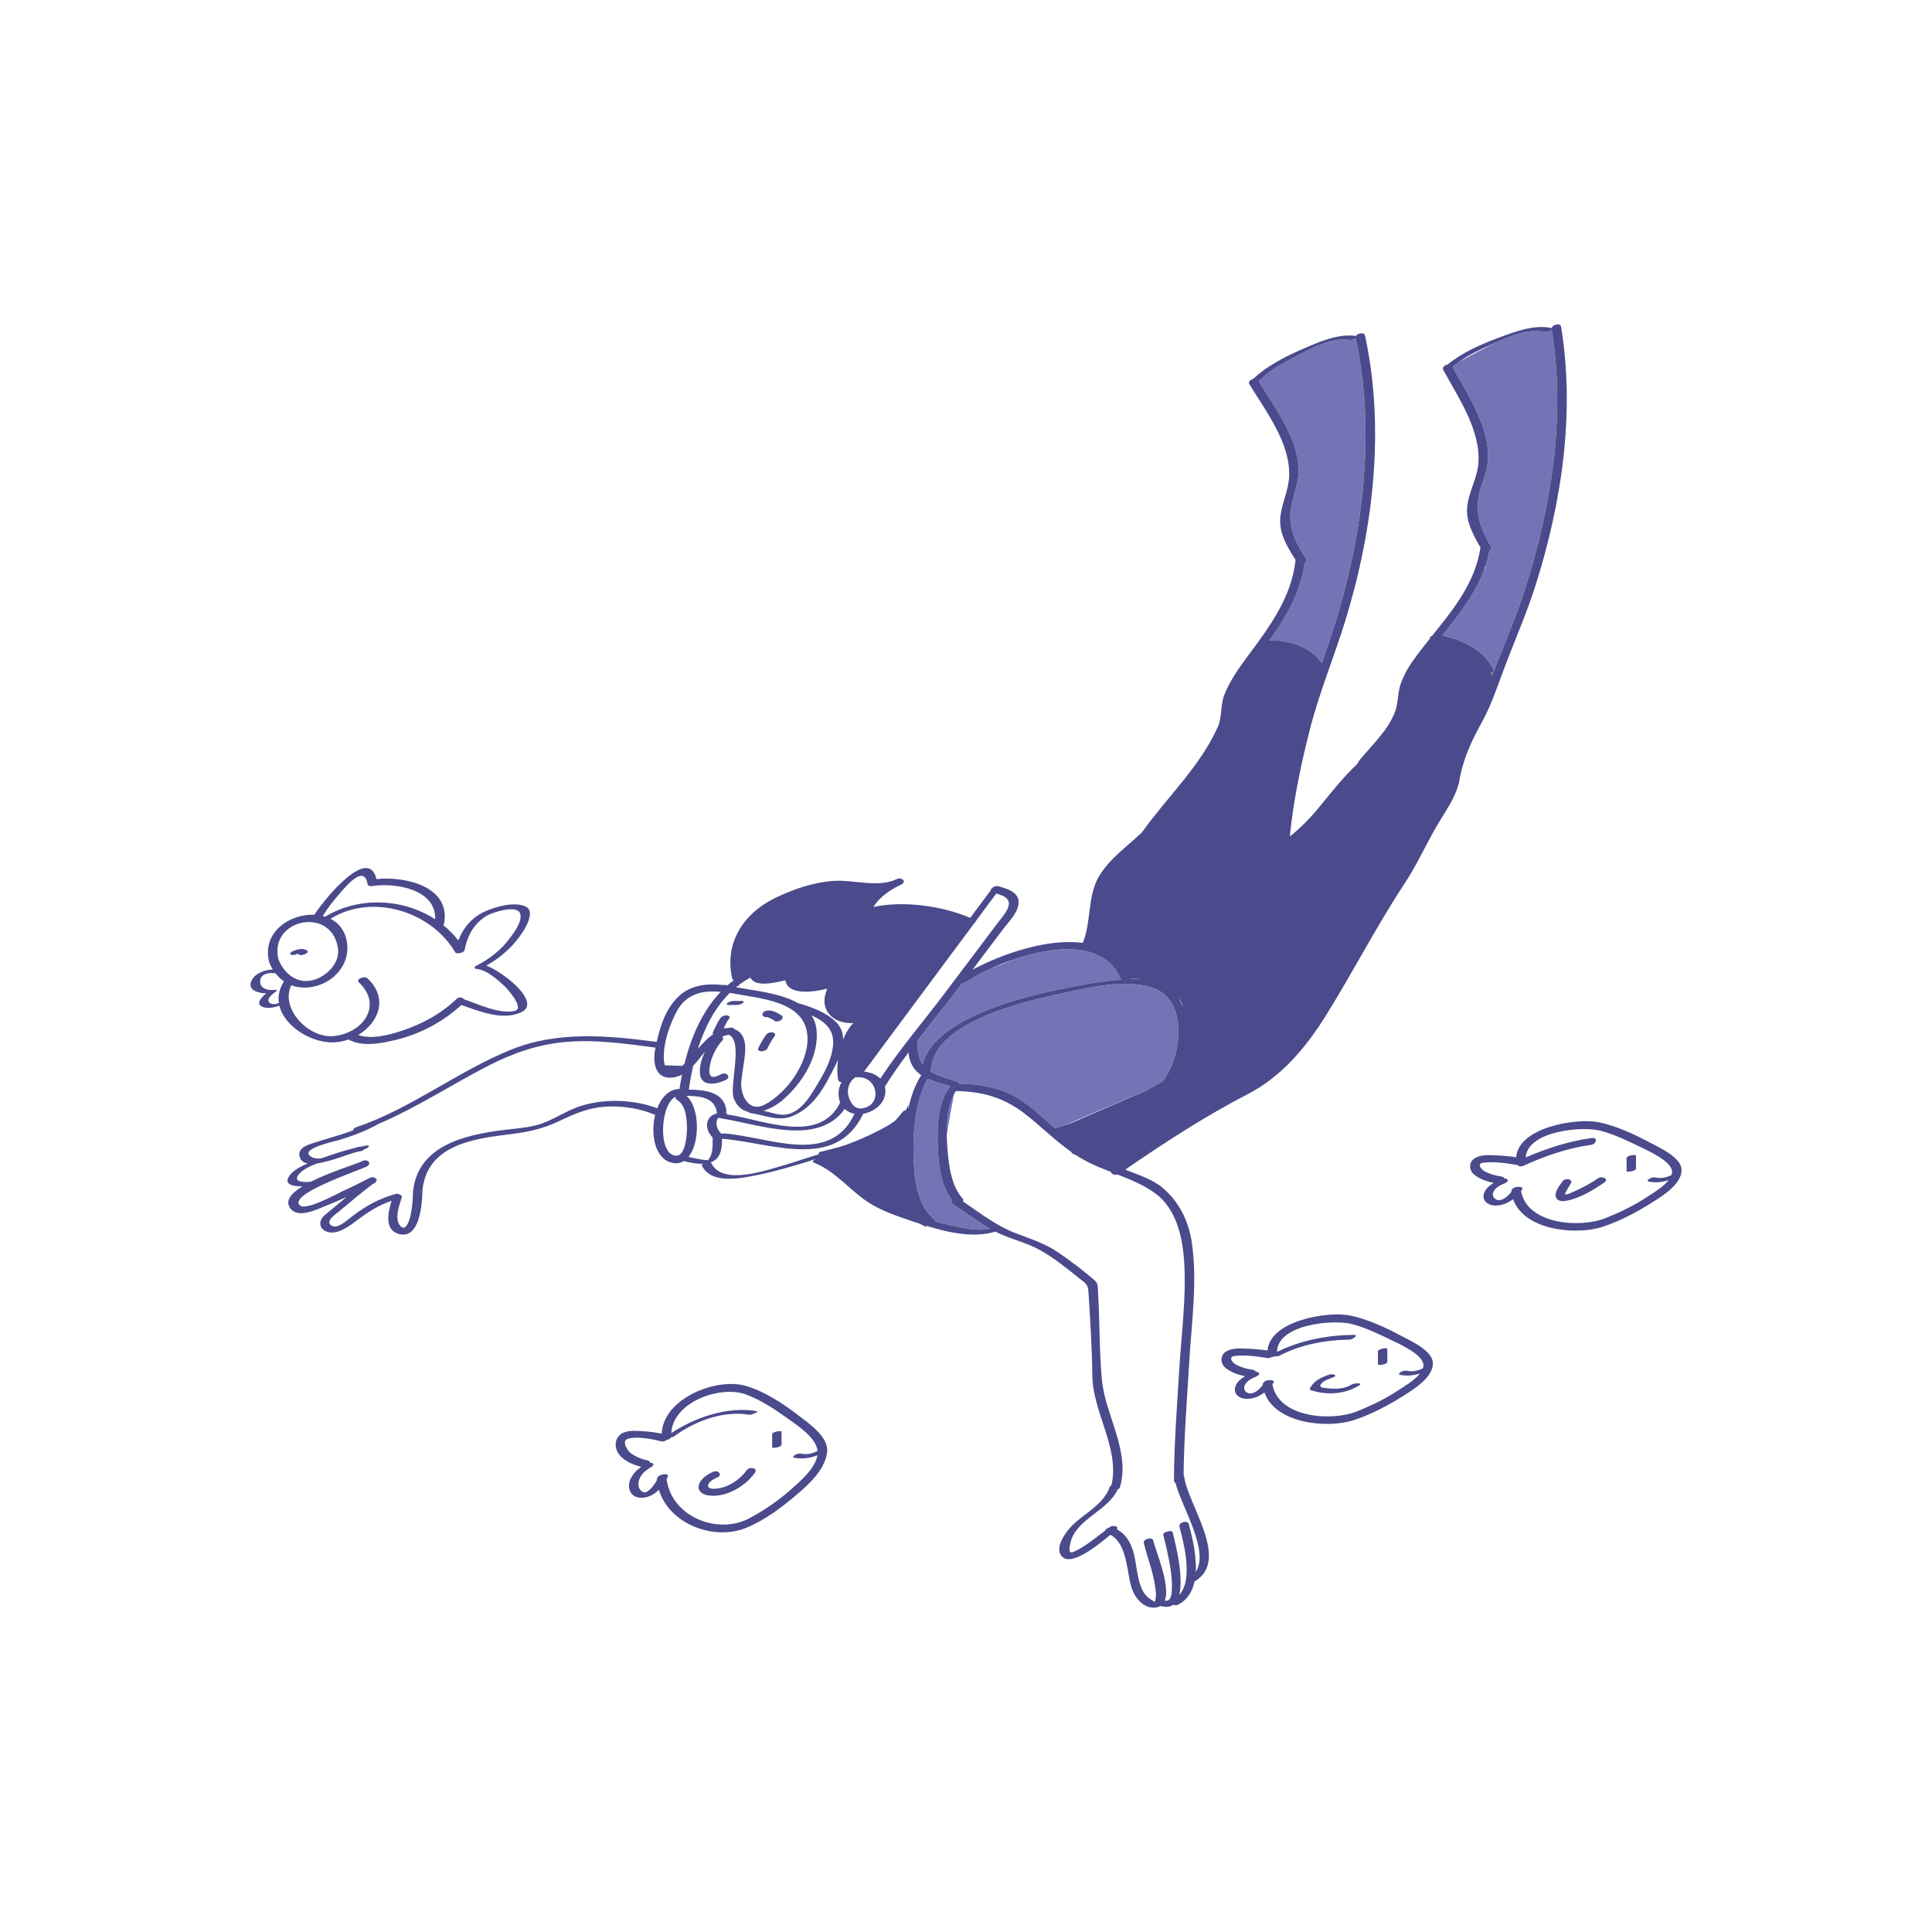 <?xml version="1.0" standalone="no"?>
<svg version="1.1" id="Layer_1" xmlns="http://www.w3.org/2000/svg" xmlns:xlink="http://www.w3.org/1999/xlink" x="0px" y="0px" width="595.279px" height="595.281px" viewBox="0 0 595.279 595.281" enable-background="new 0 0 595.279 595.281" xml:space="preserve">
<path id="color_x5F_2" fill="#7373b5" d="M469.683,182.181c-2.835,8.809-6.604,17.261-9.875,25.91
	c-0.15-0.226-0.313-0.466-0.49-0.725c0.603-0.222,1.087-0.528,0.993-0.73c-3.053-6.528-9.313-9.245-15.914-10.85
	c5.063-6.372,10.063-12.576,12.872-20.18l0.427-0.646v-0.6c0.491-1.486,0.893-3.03,1.199-4.636c0.481-0.319,0.766-0.804,0.463-1.33
	c-0.063-0.111-0.122-0.219-0.185-0.329c-0.011-0.279-0.141-0.485-0.345-0.616c-3.532-6.388-4.717-11.345-2.084-18.608
	c1.144-3.156,1.917-6.109,1.738-9.503c-0.481-9.205-6.612-18.37-10.923-26.246c0.693-0.632,1.429-1.218,2.2-1.764
	c3.268-1.76,8.102-4.316,12.098-6.24c4.394-1.93,9.674-3.828,13.989-2.805c0.461,0.109,1.7-0.33,2.265-0.709
	C482.493,128.479,477.969,156.442,469.683,182.181z M478.109,101.046c-0.061,0.002-0.121,0.004-0.185,0.006
	c0.058,0.012,0.117,0.021,0.175,0.034C478.102,101.073,478.105,101.06,478.109,101.046z M415.9,104.753
	c-5.383-0.993-12.217,2.752-16.815,5.157c-3.854,2.016-8,4.209-11.058,7.377c-0.052,0.053-0.132,0.104-0.225,0.153
	c4.783,7.787,11.782,17.097,12.317,26.558c0.237,4.205-1.322,7.521-2.155,11.545c-1.282,6.189,0.667,10.6,3.836,15.65
	c0.196,0.126,0.33,0.316,0.364,0.573c0.076,0.12,0.149,0.238,0.228,0.357c0.322,0.5,0.064,0.97-0.399,1.289
	c-1.241,9.038-5.665,16.636-10.869,23.929c6.051-0.16,12.701,1.891,16.156,7.009c1.329-3.805,2.648-7.611,3.854-11.453
	c8.836-28.187,12.835-59.535,6.568-88.633C417.089,104.558,416.262,104.819,415.9,104.753z M293.937,337.161
	c-1.881,3.62-2.299,8.45-2.223,12.688C292.409,345.167,293.385,339.99,293.937,337.161z M299.337,313.387
	c9.211-4.501,19.422-6.98,29.417-9.03c4.675-0.958,9.375-1.807,14.132-2.252c0.802-0.075,1.646-0.155,2.512-0.226
	c-2.119-5.292-6.325-7.974-11.463-8.951c-0.265,0-0.508-0.043-0.696-0.13c-6.324-0.999-13.946,0.46-20.837,2.803l-7.541,3.019
	c-2.953,1.369-5.545,2.802-7.523,4.116c-0.263,0.173-0.573,0.254-0.888,0.269c-4.398,5.79-9.125,11.57-13.65,17.449
	c-0.191,2.646,0.044,5.45,1.489,7.566C286.004,321.055,292.995,316.486,299.337,313.387z M293.396,369.853
	c-3.754-4.803-4.436-12.217-4.505-18.011c-0.065-5.635,0.172-12.53,3.913-17.125c-0.035-0.007-0.073-0.011-0.104-0.021
	c-2.087-0.731-4.454-1.292-6.589-2.215c-0.146,0.072-0.304,0.137-0.47,0.188c-3.521,6.587-4.307,15.354-4.188,22.476
	c0.115,6.942,0.758,16.252,6.764,20.854c0.137,0.104,0.104,0.244-0.029,0.391c1.283,0.348,2.573,0.666,3.869,0.949
	c3.941,0.861,8.86,2.156,12.98,1.227c-4.153-2.44-8.034-5.306-12.027-7.993C292.743,370.388,292.972,370.104,293.396,369.853z
	 M354.686,304.212c-8.555-2.534-18.703-0.021-27.252,1.811c-8.718,1.866-17.583,4.024-25.69,7.815
	c-6.822,3.189-14.675,8.152-14.954,16.322c0.083,0.042,0.14,0.099,0.156,0.172c2.537,1.366,5.371,2.071,8.077,3.02
	c0.292,0.103,0.333,0.26,0.224,0.432c0.134,0.029,0.25,0.072,0.343,0.129c6.335,0.157,12.635,1.093,18.119,4.519
	c4.162,2.602,7.683,5.993,11.328,9.229c1.062-0.328,2.125-0.654,3.176-1.001l25.485-10.922c1.358-0.731,2.708-1.484,4.054-2.26
	c0.074-0.043,0.199-0.087,0.352-0.128C364.237,325.743,366.419,307.688,354.686,304.212z M351.393,301.72
	c-1.159-0.194-2.222-0.255-3.024-0.259c0,0.084-0.016,0.165-0.041,0.242C349.346,301.668,350.373,301.667,351.393,301.72z"></path>
<path id="color_x5F_1" d="M233.66,322.917c0.693-1.387,1.412-2.747,2.333-4c0.436-0.593,1.159-0.902,1.897-0.844
	c0.472,0.037,1.274,0.464,0.84,1.055c-0.92,1.253-1.639,2.613-2.333,4C235.894,324.136,232.968,324.301,233.66,322.917z
	 M235.849,313.368c1.062,0.031,1.863,0.561,2.723,1.133c0.604,0.401,1.524,0.205,2.073-0.191c0.479-0.348,0.771-1.033,0.174-1.432
	c-1.208-0.804-2.458-1.489-3.943-1.533c-0.694-0.02-1.546,0.191-1.893,0.87C234.672,312.828,235.253,313.351,235.849,313.368z
	 M224.432,309.652c0.778,0,1.556,0,2.333,0c0.706,0,1.455-0.146,2.049-0.549c0.438-0.297,0.397-0.709-0.189-0.709
	c-0.778,0-1.557,0-2.333,0c-0.706,0-1.455,0.146-2.05,0.549C223.805,309.239,223.846,309.652,224.432,309.652z M456.382,222.923
	c-3.237,5.832-5.857,11.667-6.854,18.326c-0.021,0.14-0.08,0.269-0.159,0.386c-1.088,4.379-3.916,8.186-6.23,12.089
	c-3.603,6.078-6.435,12.551-10.336,18.464c-8.779,13.303-15.959,27.429-24.397,40.906c-6.124,9.782-13.563,18.656-23.981,24.046
	c-13.199,6.827-25.495,14.832-37.706,23.24c0.13,0.053,0.259,0.108,0.389,0.161c3.758,1.515,7.939,2.774,11.102,5.429
	c5.185,4.354,8.092,10.435,9.046,17.101c1.703,11.908-0.111,24.456-0.823,36.396c-0.692,11.613-1.624,23.278-1.745,34.919
	c0.067,0.067,0.115,0.148,0.126,0.25c0.957,8.796,14.461,26.05,3.245,32.64c-0.656,3.048-2.158,5.644-5.043,7.137
	c-0.541,0.28-1.093,0.238-1.492,0.029c-0.943,0.673-2.241,0.859-3.978,0.389c-0.282,0.165-0.599,0.295-0.961,0.375
	c-3.992,0.877-6.983-2.816-8.006-6.267c-1.49-5.021-1.257-13.262-6.463-16.043c-4.009,3.329-12.489,10.265-15.188,6.345
	c-2.013-2.923,1.998-7.938,3.961-9.735c3.745-3.431,9.313-6.257,11.021-11.325c0.079-0.233,0.288-0.433,0.556-0.591
	c2.611-11.29-5.743-22.355-5.89-33.623c-0.111-8.647-0.668-17.298-1.199-25.928c-0.152-2.473-1.023-2.694-3.112-4.382
	c-3.726-3.011-7.558-6.092-11.746-8.445c-4.386-2.464-9.358-3.433-13.831-5.732c-6.644,2.039-14.487,0.315-21.392-1.825
	c0.148,0.313,0.235,0.492,0.235,0.492l-2.113-1.089c-1.104-0.358-2.179-0.722-3.21-1.07c-4.469-1.514-9.153-3.143-13.09-5.811
	c-5.709-3.869-9.85-9.415-16.415-11.985c-0.673-0.265-0.001-0.798,0.82-1.118c-1.105,0.353-2.2,0.71-3.269,1.027
	c-4.636,1.376-9.281,2.781-14.021,3.762c-5.074,1.049-15.147,3.42-17.984-2.781c-0.068-0.149,0.104-0.333,0.39-0.504
	c-1.982,0.103-4.041-0.384-5.959-0.821c-1.154,0.699-2.551,0.899-4.202,0.354c-4.772-1.575-6.076-8.796-4.598-14.658
	c-0.127-0.005-0.243-0.022-0.336-0.062c-4.325-1.827-9.162-2.563-13.849-2.459c-5.714,0.127-10.286,2.043-15.341,4.462
	c-5.038,2.411-9.573,3.383-15.046,4.054c-11.488,1.409-25.771,3.318-27.161,17.379c0.001,0.017,0.006,0.03,0.006,0.047
	c-0.039,3.727-0.729,15.428-7.493,13.266c-4.251-1.358-3.092-6.686-2.013-10.15c-3.987,1.365-6.971,3.257-10.465,5.869
	c-2.399,1.793-6.426,4.98-9.742,3.541c-2.271-0.987-2.239-3.444-0.441-4.943c2.26-1.887,4.511-3.785,6.782-5.658
	c-2.005,0.92-4.024,1.804-6.071,2.605c-2.953,1.154-8.857,4.268-11.31,0.822c-1.641-2.304,0.4-4.618,3.82-6.716
	c-2.36,0.071-5.688-0.286-4.32-2.8c1.021-1.877,3.469-3.216,5.923-4.229c-1.167-0.206-2.036-0.748-2.403-1.797
	c-1-2.849,2.042-3.833,4.211-4.535c4.058-1.315,8.164-2.372,12.128-3.84c0.016-0.348,0.342-0.766,1.074-1.015
	c16.925-5.756,31.113-17.19,47.621-23.871c14.438-5.842,29.818-4.366,44.89-2.395c1.156-5.148,2.849-10.304,6.748-14.026
	c3.706-3.538,8.886-4.062,13.741-3.496c0.265-0.061,0.521-0.075,0.728-0.018c0.175,0.049,0.361,0.095,0.546,0.142
	c0.64-0.563,1.307-1.097,1.996-1.606c-0.257-0.111-0.455-0.306-0.522-0.607c-2.459-11.005,3.604-20.129,13.471-24.845
	c5.619-2.687,11.882-4.823,18.142-5.17c6.063-0.336,13.64,2.234,19.19-0.581c1.486-0.67,3.075,0.846,1.294,1.749
	c-3.441,1.55-6.651,3.834-8.6,6.879c9.374-2.014,21.278-0.3,29.875,3.346c2.084-2.807,4.169-5.614,6.255-8.421
	c0.031-0.7,1.403-1.591,2.321-1.336c2.959,0.82,6.937,1.979,6.253,5.783c-0.512,2.852-3.182,5.409-4.864,7.659
	c-3.077,4.115-6.18,8.211-9.276,12.311c9.032-4.864,23.029-9.707,33.989-8.278c2.731-6.705,1.318-14.696,5.211-20.878
	c3.405-5.41,8.582-8.929,13.13-13.284c0.041-0.093,0.094-0.189,0.167-0.291c7.525-10.458,17.798-20.165,23.071-32.049
	c1.411-3.183,0.758-6.769,2.074-10.046c1.707-4.245,4.347-8.019,7.063-11.675c6.787-9.135,13.582-18.116,14.839-29.76
	c-2.465-3.831-5.059-8.094-4.717-12.801c0.325-4.47,2.579-8.535,2.746-12.992c0.384-10.229-7.211-20.063-12.26-28.344
	c-0.457-0.749,0.325-1.426,1.178-1.634c4.423-4.237,10.56-7.227,16.071-9.592c4.691-2.013,10.338-4.421,15.589-3.653
	c0.53-0.903,2.55-1.23,2.785-0.141c6.233,28.807,2.545,59.873-6.059,87.844c-3.405,11.069-7.91,21.824-10.8,33.057
	c-2.81,10.917-5.188,22.209-6.312,33.462c3.271-2.61,6.237-5.572,9.031-9.001c3.813-4.677,7.526-9.369,11.923-13.514
	c0-0.193,0.078-0.414,0.277-0.663c3.812-4.748,9.129-9.535,11.234-15.367c1.036-2.871,0.737-5.992,1.837-8.865
	c0.861-2.254,1.974-4.364,3.36-6.34c1.784-2.541,3.708-4.98,5.646-7.398c-0.017-0.003-0.031-0.007-0.047-0.011
	c-0.373-0.083-0.004-0.366,0.557-0.626c6.601-8.223,13.226-16.271,14.945-27.213c-2.195-3.812-4.555-8.069-4.102-12.578
	c0.464-4.618,3.021-8.659,3.425-13.239c0.897-10.194-6.179-20.427-10.793-28.93c-0.439-0.812,0.453-1.521,1.341-1.684
	c4.568-3.758,10.538-6.328,15.954-8.336c4.82-1.787,10.692-4.026,15.93-2.914c0.058,0.012,0.117,0.021,0.175,0.034
	c0.002-0.014,0.006-0.027,0.01-0.041c0.286-1.112,2.679-1.602,2.875-0.411c4.362,26.554,0.21,54.192-7.839,79.668
	c-2.95,9.336-6.976,18.181-10.329,27.365C460.903,212.905,459.091,218.042,456.382,222.923z M292.805,334.716
	c-0.035-0.007-0.073-0.011-0.104-0.021c-2.087-0.731-4.454-1.292-6.589-2.215c-0.146,0.072-0.304,0.137-0.47,0.188
	c-3.521,6.587-4.307,15.354-4.188,22.476c0.115,6.942,0.758,16.252,6.764,20.854c0.137,0.104,0.104,0.244-0.029,0.391
	c1.283,0.348,2.573,0.666,3.869,0.949c3.941,0.861,8.86,2.156,12.98,1.227c-4.153-2.44-8.034-5.306-12.027-7.993
	c-0.269-0.182-0.039-0.466,0.386-0.717c-3.754-4.803-4.436-12.217-4.505-18.011C288.826,346.208,289.063,339.312,292.805,334.716z
	 M391.125,197.34c6.051-0.16,12.702,1.891,16.156,7.009c1.329-3.805,2.648-7.611,3.854-11.453
	c8.836-28.188,12.835-59.535,6.568-88.633c-0.614,0.294-1.441,0.556-1.803,0.489c-5.383-0.993-12.217,2.752-16.815,5.157
	c-3.854,2.016-8,4.209-11.058,7.377c-0.052,0.053-0.132,0.104-0.225,0.153c4.783,7.787,11.782,17.097,12.317,26.558
	c0.237,4.205-1.322,7.521-2.155,11.545c-1.282,6.189,0.667,10.6,3.836,15.65c0.196,0.126,0.33,0.316,0.364,0.573
	c0.076,0.12,0.149,0.238,0.228,0.357c0.322,0.5,0.064,0.97-0.4,1.289C400.753,182.45,396.329,190.048,391.125,197.34z
	 M363.016,307.498c0.645,0.909,1.177,1.89,1.607,2.926C364.302,309.299,363.781,308.307,363.016,307.498z M348.327,301.704
	c1.019-0.035,2.046-0.036,3.065,0.017c-1.159-0.194-2.222-0.255-3.024-0.259C348.367,301.545,348.353,301.626,348.327,301.704z
	 M327.434,306.023c-8.718,1.866-17.583,4.024-25.69,7.815c-6.822,3.189-14.675,8.152-14.954,16.322
	c0.083,0.042,0.14,0.099,0.156,0.172c2.537,1.366,5.371,2.071,8.077,3.02c0.292,0.103,0.333,0.26,0.224,0.432
	c0.134,0.029,0.25,0.072,0.343,0.129c6.335,0.157,12.635,1.093,18.119,4.519c4.162,2.602,7.683,5.993,11.328,9.229
	c1.062-0.328,2.125-0.654,3.176-1.001c0.722-0.238,1.433-0.495,2.149-0.742l22.96-9.985c0.125-0.065,0.251-0.128,0.376-0.195
	c1.358-0.731,2.708-1.484,4.054-2.26c0.074-0.044,0.199-0.087,0.352-0.128c6.135-7.605,8.316-25.661-3.417-29.136
	C346.131,301.678,335.983,304.191,327.434,306.023z M449.758,111.327c-0.771,0.546-1.507,1.132-2.2,1.764
	c4.311,7.875,10.441,17.041,10.923,26.246c0.179,3.394-0.595,6.347-1.738,9.503c-2.632,7.264-1.448,12.22,2.084,18.608
	c0.205,0.131,0.334,0.337,0.345,0.616c0.063,0.11,0.121,0.218,0.185,0.329c0.302,0.526,0.019,1.01-0.463,1.33
	c-0.307,1.606-0.708,3.15-1.199,4.636c-0.138,0.418-0.275,0.836-0.427,1.246c-2.81,7.604-7.809,13.808-12.872,20.18
	c6.602,1.605,12.861,4.322,15.914,10.85c0.094,0.202-0.392,0.508-0.993,0.73c-0.004,0.001-0.008,0.003-0.012,0.004
	c0.165,0.265,0.326,0.522,0.482,0.773c0.007-0.019,0.013-0.035,0.02-0.052c3.271-8.649,7.04-17.101,9.875-25.91
	c8.286-25.739,12.812-53.702,8.427-80.608c-0.564,0.379-1.804,0.819-2.265,0.709c-4.315-1.022-9.596,0.875-13.989,2.805
	c-1.09,0.479-2.128,0.959-3.08,1.398C455.737,107.884,452.538,109.359,449.758,111.327z M304.861,298.621
	c-2.952,1.369-5.545,2.802-7.523,4.116c-0.262,0.173-0.573,0.254-0.887,0.269c-4.399,5.79-9.125,11.57-13.651,17.449
	c-0.191,2.646,0.044,5.45,1.489,7.566c1.717-6.966,8.708-11.534,15.05-14.634c9.211-4.501,19.422-6.98,29.417-9.03
	c4.675-0.958,9.375-1.807,14.132-2.252c0.802-0.075,1.646-0.155,2.512-0.226c-2.119-5.292-6.325-7.974-11.463-8.951
	c-0.265,0-0.508-0.043-0.696-0.13c-6.324-0.999-13.946,0.46-20.837,2.803C309.737,296.507,307.188,297.542,304.861,298.621z
	 M300.674,283.791c0.006,0.202-0.179,0.421-0.457,0.615c-11.331,15.257-22.663,30.514-33.994,45.771
	c1.859,0.19,3.749,0.876,5.026,2.144c5.879-8.953,13.05-17.309,19.471-25.818c4.335-5.746,8.677-11.488,13.005-17.239
	c1.146-1.523,2.296-3.044,3.43-4.577c1.193-1.612,2.797-3.251,3.486-5.16c0.963-2.669-1.521-3.605-3.673-4.209
	C304.87,278.142,302.771,280.966,300.674,283.791z M222.932,349.228c13.425,0.829,32.806,10.3,40.316-6.016
	c0.006-0.013,0.017-0.023,0.022-0.036c-1.137-0.22-2.181-0.72-3.008-1.482c-8.317,11.687-26.358,4.711-38.091,2.896
	c-0.112-0.017-0.155-0.055-0.153-0.104c-0.07-0.004-0.143,0-0.212-0.01c-0.459-0.062-0.524-0.097-0.766,0.362
	s-0.333,1.049-0.269,1.562c0.15,1.165,0.661,2.128,1.49,2.938C222.5,349.258,222.732,349.214,222.932,349.228z M215.027,323.163
	c0.831-0.938,1.677-1.859,2.573-2.741c0.692-0.681,1.414-1.265,2.169-1.771c-0.187-0.137-0.249-0.353-0.093-0.667
	c0.728-1.477,1.362-2.995,2.333-4.333c0.411-0.566,1.238-0.819,1.911-0.798c0.443,0.014,1.206,0.31,0.792,0.879
	c-0.716,0.986-1.249,2.072-1.771,3.167c0.179-0.068,0.374-0.116,0.586-0.126c0.283-0.015,0.554-0.015,0.814-0.006
	c0.229-0.045,0.459-0.094,0.697-0.127c0.712-0.101,1.08,0.121,1.188,0.453c2.679,0.894,3.61,3.545,3.364,7.032
	c-0.217,3.083-0.925,6.097-1.19,9.171c-0.342,3.977,2.196,9.619,7.189,7.06c6.768-3.472,13.453-12.8,13.22-20.622
	c-0.34-11.422-14.561-12.022-23.942-13.814C220.214,310.531,217.091,316.695,215.027,323.163z M240.979,339.087
	c-1.558,1.309-3.593,2.494-5.681,3.146c1.702,0.421,3.37,0.99,5.098,1.191c4.534,0.528,7.821-3.441,9.873-6.755
	c2.143-3.46,4.687-7.435,5.795-11.375c1.555-5.52,0.458-9.065-4.627-11.758c-0.454-0.24-0.919-0.458-1.379-0.685
	c0.75,1.151,1.27,2.477,1.474,4.021C252.637,325.219,247.156,333.902,240.979,339.087z M212.229,335.735
	c4.824,0.045,11.028,0.649,11.581,6.566c0.021,0.228-0.056,0.435-0.191,0.616c0.374,0.067,0.521,0.309,0.478,0.576
	c0.183-0.037,0.344-0.054,0.455-0.037c10.897,1.686,27.897,9.242,34.33-3.753c-0.149-0.361-0.271-0.744-0.354-1.154
	c-0.379-1.89-0.065-3.649,0.785-5.122c-0.46,0.005-0.85-0.162-1.001-0.524l-0.005,0.001c0,0,0.002-0.007,0.002-0.008
	c-0.021-0.052-0.052-0.094-0.062-0.151c-0.313-1.801-0.334-3.955-0.063-6.173c-0.732,1.684-1.598,3.291-2.328,4.696
	c-2.811,5.413-5.867,10.097-11.604,12.575c-4.503,1.946-8.917-0.401-13.421-0.961c-0.179-0.021-0.138-0.112,0.027-0.23
	c-2.025-0.354-3.779-1.617-4.781-4.266c-1.443-3.813,3.065-17.768-1.57-19.58c-0.727,0.129-1.4,0.344-2.031,0.632
	c0.394,0.25,0.527,0.669,0.043,1.212c-1.853,2.083-3.338,4.935-3.792,7.705c-0.149,0.916-0.422,2.354,0.276,3.132
	c0.764,0.852,2.549-0.2,3.3-0.56c1.515-0.723,3.1,0.98,1.316,1.831c-2.962,1.414-7.932,2.295-7.987-2.413
	c-0.025-2.111,0.617-4.333,1.608-6.368c-1.204,1.473-2.359,3.036-3.644,4.396C213.014,330.857,212.569,333.331,212.229,335.735z
	 M245.032,302.013c0.015,0.034,0.028,0.066,0.044,0.1c0.056-0.058,0.092-0.09,0.092-0.09S245.113,302.02,245.032,302.013z
	 M264.188,331.913c-0.211,0.013-0.383,0-0.533-0.026c-1.88,1.07-2.724,3.416-2.303,5.519c0.374,1.864,1.763,4.376,4.047,4.129
	C272.111,340.805,270.556,331.535,264.188,331.913z M226.776,304.189c5.707,1.036,13.702,1.799,19.07,4.871
	c4.259,1.229,9.101,3,11.974,6.084c1.436,1.541,1.959,3.315,1.947,5.169c0.785-1.955,1.829-3.732,3.15-5.097
	c-2.53,0.11-5.101-0.44-6.94-2.219c-2.462-2.379-2.299-5.539-1.085-8.374c-4.963,1.228-12.152,1.972-12.909-2.589
	c-0.037,0.01-0.06,0.025-0.099,0.034c-2.679,0.599-9.196,2.326-10.672-0.858c-1.248,0.665-2.418,1.42-3.52,2.253v0.846l-0.168-0.715
	C227.273,303.789,227.022,303.986,226.776,304.189z M204.863,328.257c1.783,0.049,3.566,0.099,5.351,0.147
	c0.237-0.215,0.452-0.449,0.679-0.672c2.022-8.146,5.486-16.162,11.128-22.099c-5.539-0.638-10.679,0.649-13.501,5.981
	c-2.104,3.974-3.982,9.161-3.974,13.724C204.476,326.336,204.582,327.31,204.863,328.257z M202.508,341.462
	c1.309-3.364,3.648-5.889,6.862-5.94c0.214-1.46,0.466-2.937,0.765-4.417c-0.795,0.407-1.658,0.708-2.61,0.86
	c-5.515,0.887-6.53-4.391-5.629-8.832c0.023-0.112,0.047-0.228,0.071-0.341c-8.971-1.191-18.192-2.522-27.261-1.787
	c-8.598,0.698-16.287,3.313-23.935,7.213c-11.454,5.842-22.244,12.997-34.064,18.038c-3.982,2.24-8.249,3.822-12.625,5.112
	c-1.171,0.345-11.191,2.463-8.613,4.741c0.883,0.779,2.135,0.961,3.563,0.813c0.098-0.035,0.199-0.07,0.293-0.104
	c3.241-1.186,6.551-2.28,9.917-3.098c0.754-0.229,1.448-0.396,2.032-0.439c0.02-0.001,0.032,0,0.051-0.001
	c0.434-0.089,0.864-0.198,1.301-0.276c1.982-0.356,0.724,0.869-0.438,1.123c-0.269,0.31-0.777,0.594-1.343,0.637
	c-1.979,0.151-8.352,3.042-13.093,3.687c-2.251,0.841-4.561,1.919-5.817,3.552c-1.706,2.214,1.746,2.347,3.841,2.091
	c6.063-3.054,14.157-5.464,15.947-6.387c1.462-0.752,3.043,0.805,1.284,1.711c-2.411,1.241-24.089,8.443-20.676,11.917
	c1.834,1.867,11.044-3.292,12.997-4.195c2.91-1.346,5.801-2.739,8.645-4.221c0.777-0.405,1.583-0.149,1.907,0.313
	c0.125,0.106,0.182,0.246,0.146,0.408c0.015,0.33-0.2,0.693-0.769,0.989c-0.196,0.103-0.396,0.2-0.59,0.302
	c-3.536,2.729-6.956,5.604-10.38,8.47c-0.803,0.671-4.042,2.74-2.33,4.103c1.863,1.482,5.026-1.569,6.399-2.619
	c4.333-3.312,8.181-5.459,13.464-6.981c0.779-0.226,1.273-0.026,1.449,0.297c0.415,0.066,0.683,0.278,0.552,0.672
	c-0.734,2.228-2.283,6.493-0.672,8.619c1.862,2.455,3.019-1.538,3.35-3.049c0.525-2.397,0.718-4.813,0.743-7.265
	c0-0.07,0.015-0.14,0.038-0.206c1.524-13.924,15.763-17.262,27.552-18.76c3.313-0.421,6.729-0.646,9.988-1.411
	c5.04-1.183,9.307-4.537,14.232-6.066C186.438,338.436,195.193,338.749,202.508,341.462z M208.284,356.095
	c2.977,0.181,3.397-6.656,3.379-8.556c-0.027-2.792-0.309-7.107-3.078-8.655c-0.489-0.272-0.521-0.632-0.313-0.963
	C203.529,339.681,202.429,355.743,208.284,356.095z M217.879,357.461c0.101,0,0.168,0.003,0.219,0.009
	c0.007-0.019,0.023-0.043,0.055-0.073c1.642-1.612,1.42-4.811,1.428-6.914c-1.37-1.334-2.223-3.452-1.436-5.303
	c0.507-1.19,1.573-1.841,2.762-2.138c-0.487-4.965-5.315-5.354-9.402-5.388c4.066,3.379,4.306,14.332,0.622,18.819
	c0.035,0.003,0.07,0.004,0.099,0.01c1.298,0.282,2.597,0.592,3.91,0.796C216.711,357.369,217.294,357.464,217.879,357.461z
	 M252.232,355.668l0.129-0.646l5.667-1.456c0,0,4.739-1.108,13.345-5.544c1.926-0.993,3.395-1.935,4.543-2.803
	c0.744-0.826,1.464-1.69,2.157-2.596c0.21-0.273,0.568-0.444,0.953-0.521c0.817-1.24,0.795-1.991,0.795-1.991
	s0.009,0.614,0.02,1.629c0.771-3.738,2.015-7.343,4.014-10.473c-0.34-0.23-0.67-0.475-0.979-0.744
	c-1.944-1.702-2.736-3.895-2.963-6.252c-2.57,3.458-5.033,6.957-7.263,10.522c0.064,0.272,0.115,0.553,0.139,0.852
	c0.31,4.032-3.099,6.831-6.819,7.529c-8.481,17.739-28.434,8.859-43.499,7.696c-0.026,2.709-0.267,5.785-2.949,7.026
	c-0.186,0.086-0.374,0.162-0.563,0.229c0.083,0.042,0.148,0.097,0.185,0.173c3.311,7.233,17.246,2.184,22.644,0.658
	C245.166,358.005,248.681,356.694,252.232,355.668z M344.36,361.896c-0.888,0.256-2.013-0.154-2.001-0.778
	c-2.843-1.107-5.664-2.243-8.281-3.679c-0.896-0.491-1.76-1.012-2.599-1.556l-1.083-0.45l-0.364-0.554
	c-2.562-1.799-4.924-3.789-7.263-5.824c-0.039-0.033-0.078-0.066-0.117-0.101c-2.354-2.05-4.702-4.128-7.249-6.064
	c-6.35-4.827-12.986-6.603-20.886-6.729c-0.207,0.322-0.401,0.655-0.58,1c-1.881,3.62-2.299,8.45-2.223,12.688
	c0.023,1.356,0.096,2.654,0.187,3.827c0.409,5.241,1.11,11.695,4.804,15.766c0.213,0.234,0.17,0.482-0.016,0.706
	c5.142,3.53,10.175,7.458,16.021,9.734c4.684,1.825,9.043,3.106,13.246,5.952c3.749,2.538,7.344,5.3,10.808,8.214
	c1.597,1.344,1.418,1.726,1.548,3.871c0.547,9.032,0.366,18.234,1.203,27.229c1.022,10.982,8.868,21.989,5.535,33.172
	c-0.072,0.242-0.335,0.447-0.673,0.604c-3.154,6.793-12.835,9.052-14.559,16.442c-0.219,0.938-0.912,3.607,0.917,2.817
	c1.462-0.632,2.818-1.469,4.128-2.373c1.907-1.315,3.735-2.732,5.57-4.143c0.132-0.391,0.696-0.794,1.284-0.983
	c0.075-0.057,0.148-0.113,0.225-0.171c0.893-0.675,2.967-0.262,2.166,0.709c3.076,1.608,4.587,4.618,5.4,8.108
	c0.91,3.906,0.998,11.167,4.987,13.415c0.684,0.385,1.07,0.846,1.299,0.694c0.004-0.003,0.008-0.006,0.012-0.009
	c0.074-0.058,0.13-0.181,0.174-0.398c0.169-0.841,0.224-1.679,0.142-2.539c-0.191-1.997-0.581-3.965-1.076-5.908
	c-0.786-3.079-1.92-6.083-2.632-9.176c-0.281-1.219,2.622-1.975,2.896-0.776c0.677,2.943,5.417,13.879,3.584,18.542
	c1.668,0.327,2.044-1.257,2.164-3.138c0.149-2.345-0.087-4.711-0.459-7.026c-0.548-3.409-1.343-6.757-2.187-10.102
	c-0.217-0.857,2.686-1.618,2.896-0.776c0.826,3.274,3.49,13.653,2.029,19.271c4.375-4.652,1.408-15.963,0.073-20.994
	c-0.368-1.384,2.53-2.16,2.896-0.776c1.03,3.88,2.411,9.608,2.124,14.713c4.325-6.572-4.375-20.076-6.225-27.375
	c-0.293-0.165-0.493-0.443-0.491-0.858c0.045-11.33,0.947-22.688,1.618-33.993c0.648-10.93,2.228-22.292,1.536-33.248
	c-0.479-7.592-2.359-16.358-8.879-21.156C352.522,365.164,348.463,363.495,344.36,361.896z M254.871,447.093
	c-0.41,5.384-5.311,9.941-9.154,13.236c-4.679,4.01-10.005,8.041-15.753,10.406c-10.036,4.129-23.81-1.175-26.953-11.738
	c-0.826,0.853-1.774,1.566-2.884,1.993c-1.662,0.638-3.846,0.873-5.246-0.474c-1.119-1.074-1.335-2.8-0.841-4.227
	c0.633-1.828,1.982-3.242,3.543-4.339c-2.322-0.545-4.751-1.578-6.391-3.292c-1.717-1.796-2.191-4.683-0.179-6.532
	c1.652-1.518,4.606-1.299,6.662-1.174c2.075,0.126,4.171,0.356,6.216,0.772c0.428-10.699,16.571-17.334,25.79-14.731
	c5.842,1.647,11.584,5.466,16.342,9.123C249.001,438.403,255.211,442.639,254.871,447.093z M245.002,448.24
	c0.613-0.321,1.354-0.479,2.036-0.332c1.528,0.33,3.071-0.004,4.464-0.668c0.122-0.059,0.257-0.114,0.395-0.167
	c-0.397-4.093-6.065-7.791-9.041-9.916c-3.981-2.846-8.248-5.697-12.849-7.444c-8.021-3.045-22.702,2.255-23.167,11.848
	c7.512-4.98,17.507-8.306,26.38-6.76c0.784,0.138-1.708,1.229-2.384,1.111c-7.934-1.382-16.818,1.977-23.165,6.663
	c-0.167,0.123-0.531,0.233-0.938,0.315c-0.223,0.438-0.783,0.708-1.35,0.757c-0.362,0.37-0.929,0.612-1.512,0.476
	c-3.037-0.72-7.163-1.616-10.238-0.869c-2.36,0.573-0.332,3.78,0.801,4.569c1.473,1.025,3.148,1.765,4.916,2.101
	c0.628,0.12,0.897,0.424,0.929,0.771c0.256-0.011,0.509,0.012,0.733,0.122c0.612,0.298,0.16,0.917-0.25,1.146
	c-1.585,0.891-3.252,2.157-3.823,3.971c-0.33,1.048-0.372,2.339,0.408,3.213c0.338,0.379,0.735,0.617,1.104,0.681
	c0.191,0.033,0.077,0.049,0.382-0.002c-0.465,0.078,0.398-0.146,0.01,0.004c0.137-0.053,0.273-0.105,0.406-0.17
	c-0.114,0.056,0.309-0.188,0.367-0.228c0.156-0.105,0.305-0.219,0.447-0.345c0.343-0.301,0.676-0.619,0.964-0.974
	c0.532-0.655,0.98-1.362,1.4-2.088c-0.003-0.038-0.011-0.075-0.014-0.113c-0.068-0.756,0.655-1.313,1.397-1.487
	c0.97-0.349,2.362-0.271,1.901,0.637c-0.105,0.205-0.221,0.413-0.333,0.62c1.466,11.62,15.717,17.396,25.606,12.073
	c4.554-2.45,8.908-5.432,12.773-8.875c2.657-2.368,7.492-6.416,8.096-10.493c-2.287,0.876-4.741,1.277-7.171,0.753
	C243.998,448.99,244.759,448.368,245.002,448.24z M237.913,441.912c0,1.333,0,2.667,0,4c0,0.432,2.896,0.027,2.896-0.776
	c0-1.333,0-2.667,0-4C240.811,440.703,237.913,441.109,237.913,441.912z M441.483,419.797c0.286,4.328-5.438,7.965-8.514,9.925
	c-4.913,3.133-10.174,5.956-15.718,7.806c-8.192,2.731-24.279,1.167-27.658-8.491c-0.915,0.705-1.932,1.27-3.067,1.612
	c-1.531,0.462-3.487,0.598-4.874-0.355c-1.2-0.827-1.487-2.177-0.866-3.475c0.576-1.204,1.66-2.104,2.854-2.8
	c-2.198-0.434-4.446-1.209-6.134-2.631c-1.501-1.264-1.614-3.729,0.164-4.89c1.826-1.192,4.268-1.045,6.356-0.966
	c2.177,0.082,4.366,0.253,6.524,0.574c0.712-9.226,18.613-12.183,25.443-10.768c5.625,1.165,11.023,3.748,16.067,6.421
	C434.72,413.167,441.239,416.111,441.483,419.797z M437.516,423.196c-1.999,0.626-4.099,0.857-6.182,0.409
	c-0.688-0.148,0.072-0.771,0.315-0.898c0.614-0.321,1.354-0.479,2.036-0.332c1.53,0.33,3.073-0.004,4.464-0.668
	c0.083-0.04,0.179-0.076,0.27-0.113c0.116-0.361,0.176-0.727,0.151-1.091c-0.222-3.362-7.921-6.63-10.304-7.801
	c-3.658-1.798-7.446-3.555-11.38-4.667c-5.895-1.667-23.346-0.024-23.4,8.496c7.244-3.572,15.422-5.123,23.46-5.244
	c1.949-0.029-0.204,1.462-1.172,1.477c-7.38,0.111-14.958,1.482-21.538,4.941c-0.338,0.178-0.957,0.246-1.472,0.208
	c-0.292,0.14-0.636,0.213-0.968,0.203c-0.354,0.258-0.813,0.412-1.278,0.332c-3.247-0.559-6.856-1.032-10.141-0.642
	c-1.834,0.22-0.947,1.902,0.488,2.672c1.581,0.846,3.362,1.334,5.131,1.578c0.572,0.08,0.847,0.322,0.919,0.616
	c0.358-0.023,0.71,0.038,0.937,0.276c0.456,0.481-0.414,1.032-0.77,1.177c-1.326,0.542-2.886,1.278-3.541,2.646
	c-0.354,0.735-0.193,1.592,0.433,2.108c0.74,0.611,1.467,0.524,2.155,0.295c1.042-0.347,2.098-1.347,2.929-2.368
	c-0.125-0.964,1.07-1.605,1.966-1.537c0.188-0.032,0.372-0.048,0.543-0.042c0.451,0.012,1.191,0.296,0.79,0.867
	c-0.101,0.145-0.209,0.281-0.314,0.421c1.86,10.395,18.247,11.484,26.037,8.358c4.471-1.794,8.914-3.928,12.93-6.604
	C432.563,427.238,435.83,425.341,437.516,423.196z M424.562,416.377c0,1.333,0,2.667,0,4c0,0.433,2.897,0.027,2.897-0.775
	c0-1.333,0-2.667,0-4C427.459,415.169,424.562,415.575,424.562,416.377z M518.097,360.242c0.286,4.328-5.438,7.965-8.514,9.925
	c-4.913,3.132-10.174,5.956-15.719,7.805c-8.191,2.732-24.278,1.167-27.657-8.49c-0.915,0.705-1.933,1.27-3.067,1.611
	c-1.532,0.462-3.488,0.599-4.874-0.354c-1.201-0.827-1.488-2.177-0.867-3.476c0.577-1.204,1.661-2.103,2.854-2.8
	c-2.198-0.433-4.446-1.209-6.134-2.63c-1.501-1.264-1.614-3.729,0.163-4.89c1.826-1.192,4.269-1.045,6.357-0.966
	c2.176,0.081,4.366,0.253,6.524,0.573c0.712-9.225,18.612-12.182,25.442-10.767c5.625,1.165,11.024,3.748,16.068,6.421
	C511.333,353.612,517.854,356.555,518.097,360.242z M514.13,363.64c-1.999,0.626-4.1,0.858-6.183,0.409
	c-0.688-0.147,0.073-0.771,0.316-0.897c0.614-0.321,1.354-0.479,2.036-0.332c1.53,0.33,3.073-0.004,4.464-0.668
	c0.083-0.04,0.178-0.076,0.269-0.113c0.116-0.362,0.177-0.727,0.152-1.091c-0.222-3.362-7.921-6.63-10.304-7.801
	c-3.658-1.799-7.446-3.556-11.38-4.667c-5.811-1.645-22.861-0.073-23.396,8.134c6.574-2.82,13.233-4.998,20.385-5.979
	c1.972-0.27,1.334,1.896-0.259,2.114c-7.357,1.008-14.148,3.427-20.896,6.46c-0.743,0.334-1.52,0.109-1.879-0.301
	c-0.106,0.005-0.215,0.002-0.322-0.016c-3.247-0.559-6.857-1.032-10.141-0.642c-1.835,0.219-0.947,1.902,0.488,2.671
	c1.581,0.847,3.362,1.334,5.13,1.579c0.573,0.08,0.848,0.322,0.919,0.616c0.359-0.024,0.71,0.038,0.938,0.276
	c0.456,0.481-0.414,1.031-0.771,1.177c-1.325,0.542-2.885,1.277-3.54,2.646c-0.353,0.736-0.193,1.592,0.433,2.109
	c0.74,0.611,1.467,0.523,2.155,0.295c1.042-0.347,2.098-1.347,2.929-2.368c-0.125-0.964,1.07-1.605,1.966-1.538
	c0.188-0.032,0.372-0.047,0.543-0.042c0.451,0.013,1.191,0.296,0.79,0.868c-0.101,0.145-0.209,0.281-0.315,0.421
	c1.861,10.395,18.247,11.484,26.037,8.358c4.472-1.794,8.914-3.929,12.931-6.604C509.177,367.681,512.443,365.787,514.13,363.64z
	 M501.176,356.822c0,1.333,0,2.667,0,4c0,0.432,2.896,0.026,2.896-0.776c0-1.333,0-2.667,0-4
	C504.072,355.614,501.176,356.019,501.176,356.822z M89.693,294.167c0.635,0.24,1.391-0.015,1.978-0.285
	c0.133,0.023,0.229,0.082,0.338,0.179c0.458,0.407,1.412,0.14,1.896-0.052c0.255-0.101,1.274-0.609,0.812-1.021
	c-1.267-1.126-3.408-0.415-4.727,0.206C89.638,293.358,89.071,293.932,89.693,294.167z M86.1,309.885
	c-1.76,0.582-3.79,0.98-5.314,0.294c-2.163-0.973-0.055-3.033,1.246-4.098c-2.46-0.073-6.031-0.99-4.482-4.018
	c1.159-2.267,3.891-3.181,6.515-3.364c-0.387-0.629-0.73-1.311-1.037-2.036c-0.035-0.086-0.077-0.166-0.112-0.252
	c-0.023-0.092-0.031-0.18-0.053-0.271c-2.051-9.032,6.475-14.591,13.97-14.287c3.815-5.721,16.798-21.241,19.154-10.978
	c8.938-0.967,22.956,2.317,20.842,13.687c-0.034,0.18-0.132,0.34-0.266,0.482c1.721,1.386,3.289,2.968,4.662,4.743
	c1.476-3.899,4.158-7.13,8.161-8.935c3.273-1.478,8.89-3.087,12.432-1.608c3.084,1.288,0.492,5.979-0.658,7.777
	c-2.829,4.421-6.76,7.956-11.314,10.508c5.106,1.86,17.294,11.391,10.675,14.41c-5.607,2.558-12.688-0.254-18.364-2.291
	c-5.586,5.173-12.72,8.949-20.114,10.74c-4.548,1.102-10.319,2.258-14.688-0.09c-1.195,0.416-2.453,0.702-3.743,0.828
	C96.749,321.799,87.739,316.644,86.1,309.885z M99.458,282.226c0.264,0.064,0.525,0.132,0.783,0.214
	c0.029-0.02,0.051-0.037,0.084-0.057c10.298-6.239,23.868-5.558,33.748,0.858c0.381-9.194-12.142-11.38-19.521-10.218
	c-0.413,0.065-1.221-0.089-1.304-0.611c-0.969-6.059-6.313,0.268-8.356,2.634C102.945,277.297,100.999,279.656,99.458,282.226z
	 M85.811,295.635c1.851,4.605,6.086,7.894,11.208,6.178c3.945-1.322,7.816-5.256,7.092-9.767c-0.749-4.668-3.708-7.113-7.054-7.77
	c-0.3,0.012-0.58-0.028-0.794-0.123C90.447,283.508,83.916,288.027,85.811,295.635z M85.938,309.061
	c-0.318-2.129,0.098-4.394,1.546-6.672c0.004-0.006,0.011-0.011,0.015-0.017c-0.973-0.667-1.85-1.501-2.615-2.492
	c-1.855-0.275-4.876,0.065-4.723,2.677c0.13,2.214,2.541,2.625,4.342,2.439c0.188-0.02,1.188-0.018,0.66,0.384
	c-0.677,0.515-3.106,2.167-2.326,3.331C83.483,309.674,84.927,309.412,85.938,309.061z M102.792,319.238
	c9.038-0.887,15.317-9.49,7.738-16.594c-0.979-0.918,1.76-2.09,2.662-1.242c6.582,6.168,3.465,13.75-2.818,17.487
	c4.102,1.5,9.816-0.086,13.558-1.33c6.261-2.085,12.004-5.232,16.787-9.813c0.712-0.682,1.891-0.453,2.276,0.155
	c4.513,1.549,10.753,4.59,15.549,3.582c3.324-0.699-2.346-6.974-3.133-7.687c-2.246-2.031-5.467-4.995-8.639-5.271
	c-0.418-0.036-0.512-0.158-0.424-0.313c-0.207-0.152-0.145-0.385,0.468-0.694c3.97-2.013,7.599-4.818,10.256-8.422
	c1.274-1.727,3.977-5.203,3.188-7.625c-0.919-2.824-8.509-0.364-10.191,0.627c-3.993,2.353-6.049,6.131-6.906,10.58
	c-0.008,0.037-0.019,0.072-0.025,0.109c-0.005,0.029-0.021,0.056-0.032,0.084c-0.298,0.764-2.565,1.196-2.829,0.543
	c-0.009-0.012-0.021-0.021-0.029-0.034c-7.468-12.61-25.406-18.162-38.197-10.413c-0.07,0.042-0.159,0.079-0.255,0.113
	c2.807,1.412,4.884,4.064,5.214,8.189c0.472,5.889-3.882,10.968-9.465,12.502c-2.837,0.778-5.494,0.671-7.8-0.209
	C86.243,310.895,95.178,319.986,102.792,319.238z M230.146,452.917c-2.042,2.864-5.453,5.247-8.993,5.696
	c-0.693,0.088-2.981,0.373-2.981-0.837c0-1.261,1.923-2.127,2.837-2.549c1.801-0.83,0.198-2.428-1.292-1.74
	c-1.745,0.804-3.707,2.001-4.352,3.93c-0.567,1.702,0.796,2.9,2.346,3.234c5.46,1.179,11.782-2.526,14.868-6.854
	C233.653,452.287,230.93,451.818,230.146,452.917z M416.56,426.549c-2.19,1.404-4.88,1.478-7.386,1.208
	c-0.662-0.07-2.964-0.068-2.23-1.192c0.766-1.172,2.376-1.648,3.623-2.08c1.938-0.671,0.131-1.341-1.072-0.924
	c-2.383,0.824-4.843,1.906-5.902,4.347c-0.087,0.201,0.102,0.356,0.267,0.413c4.874,1.633,10.597,1.313,14.975-1.491
	C420.123,426.002,417.188,426.148,416.56,426.549z M492.403,363.038c-2.317,1.601-4.854,2.951-7.434,4.074
	c-0.646,0.281-2.025,1.035-2.744,0.872c-0.273-0.063,1.593-3.084,1.681-3.208c1.066-1.503-1.66-1.91-2.421-0.839
	c-0.89,1.255-2.81,3.521-1.956,5.2c0.672,1.321,2.739,0.942,3.869,0.677c3.838-0.904,7.705-3.25,10.922-5.474
	C495.939,363.222,493.561,362.239,492.403,363.038z" fill="#4a4a8c"></path>
</svg>